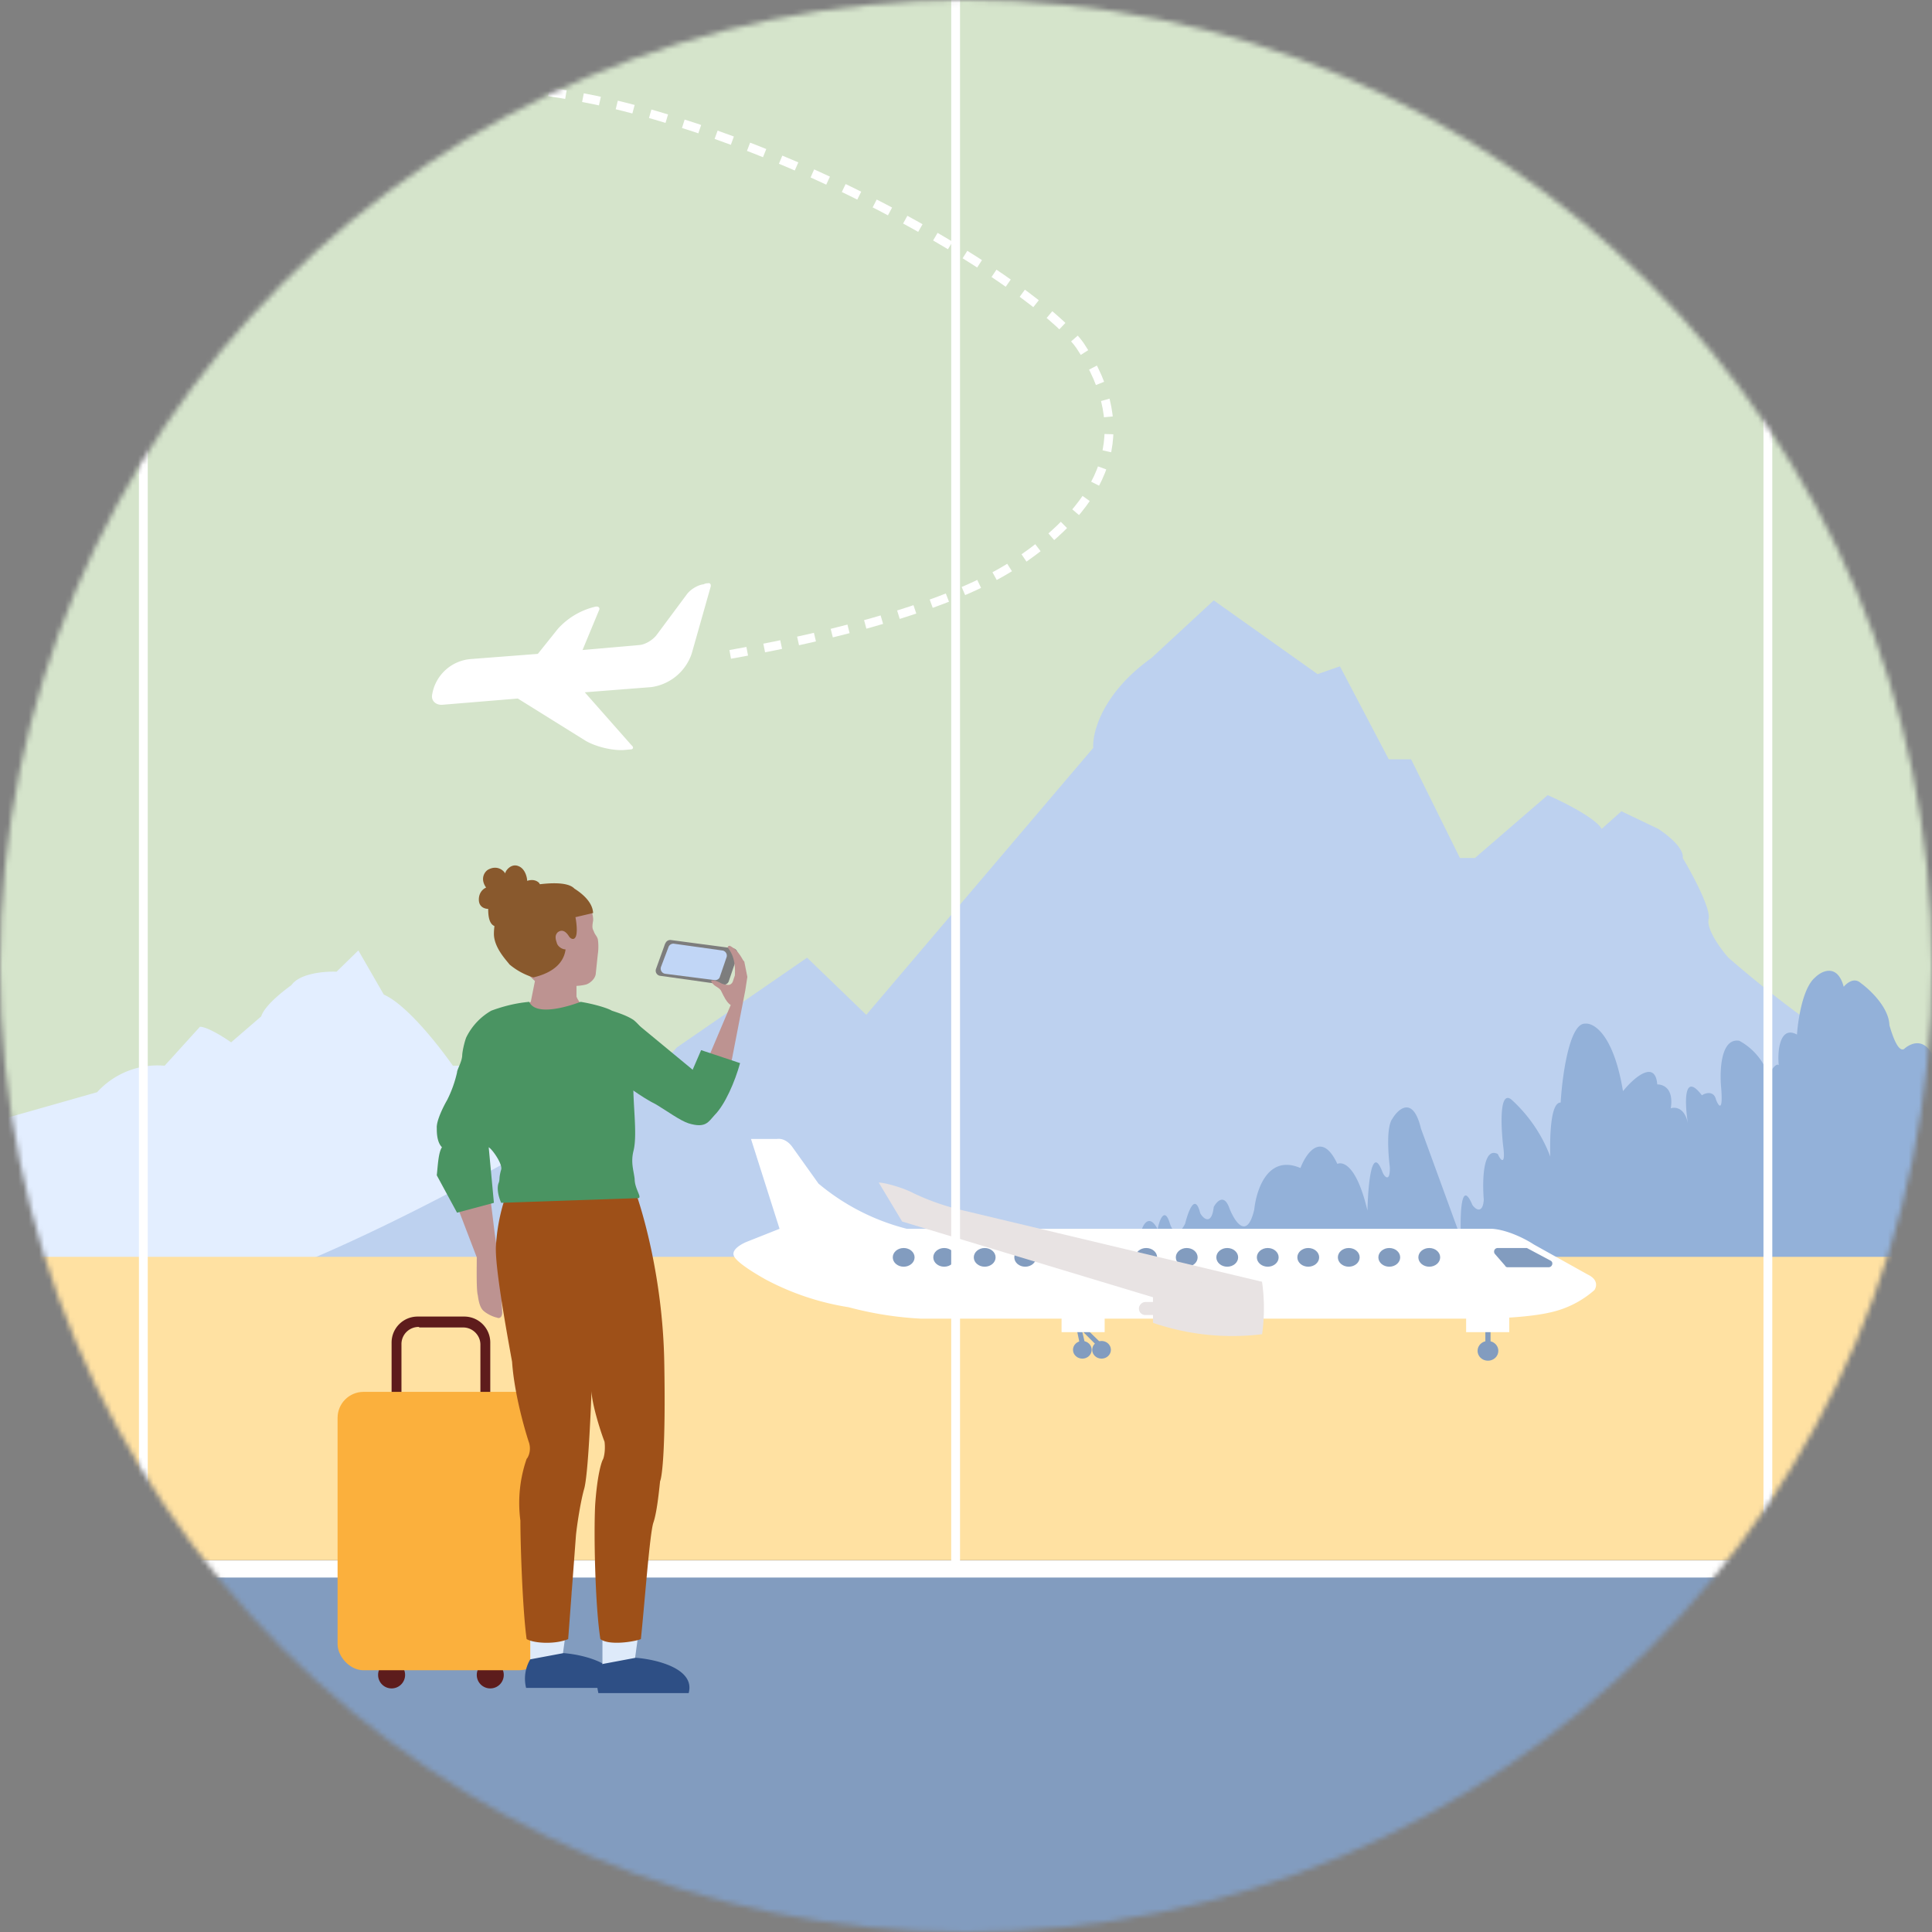<svg xmlns="http://www.w3.org/2000/svg" width="372" height="372" fill="none"><rect width="100%" height="100%" fill="#808080" stroke="none"/><mask id="a" width="372" height="372" x="0" y="0" mask-type="alpha" maskUnits="userSpaceOnUse"><circle cx="186" cy="186" r="186" fill="#C4C4C4"/></mask><g mask="url(#a)"><path fill="#829CBF" stroke="#fff" stroke-width="3.3" d="M-79.4 302.1h599.2v84.4H-79.4z"/><path fill="#D5E4CB" d="M-78.4-30.1h601.9v267.2H-78.4z"/><path fill="#E3EEFF" d="M177 237.1c10.3 6 28.3 32.3 36 44.7H-25.5s-2.7-37.5 10-41.5c0 0 9.9-19.6 16.6-25l17.6-5a15.7 15.7 0 0 1 13-5.1l6.8-7.5c1.4 0 4.6 2 6 3l5.8-5c.6-2 4.1-4.8 5.8-6 1.6-2.3 6.4-2.7 8.7-2.6L69 183l4.9 8.5c4.5 2 10.7 10 13.3 13.7h5.9c.6 2.4 8.3 6.7 12 8.6 3.2 4.8 33.8 11.3 48.7 14l14.8-2.3L177 237Z"/><path fill="#BDD1EF" d="M49.5 246.5c24.5-8.5 73.1-35.3 80.8-44.8l25.1-17.3 11.4 11 43.7-51.4c-.2-2.9 1.7-10.5 11.2-17.3l12-11.1 20 14.2 4.3-1.5 9.4 17.9h4.3l9.4 19h2.9l14-12.1c3 1.3 9.2 4.4 10.4 6.5l3.8-3.4 7.1 3.4c1.7 1.1 5 3.7 4.7 5.6 1.8 3 5.4 9.7 5 11.7-.5 2 2.3 5.8 3.8 7.5a219 219 0 0 0 37.9 26.5c27.3 14.2 82.2 42.3 83.8 41.4a234 234 0 0 0 33.6 10.5h1.2H99.8l-50.3-16.3Z"/><path fill="#93B1D9" d="m188.5 242.7-34 10 227.6 12c7.2-8 4.7-15.8 2-18.7 2.5-1.3 4-5.6 4.5-7.7 1.8-5.6-.3-4.6-1.6-3.5-4 4.4-3-.8-2.1-4 2.8-10.2-1-12-3.2-11.5.8-7.4-2.6-6.5-4.3-5.1-2.9 4-3.7-1.1-3.8-4.2-.8-10.8-5-9.8-7-8-1.2.6-2.3-2.9-2.8-4.6-.1-3.4-3.7-6.8-5.5-8.1-1.3-1.2-2.7 0-3.3.7-1.2-4.5-4.2-3.1-5.5-1.8-2.4 2-3.3 8.2-3.5 11-3.3-1.8-3.8 3.2-3.5 5.9-.5-.5-1.5 1-2 1.9a12 12 0 0 0-5.6-6.6c-3.6-.6-3.8 5.8-3.5 9 .4 4.9-.5 3.6-1 2.3-.4-1.7-2-1.3-2.7-.8-3.6-4.7-3.3 1.6-2.7 5.4-.6-3-2.4-3.2-3.3-2.9.6-3.9-1.5-4.6-2.6-4.6-.4-4.9-4.6-1.2-6.6 1.3-1.8-10.9-5.6-13.2-7.3-13-3-.1-4.4 10-4.7 15.2-2-.1-2.1 6.9-2 10.4a28.3 28.3 0 0 0-7.5-11c-2.3-1.8-2 5-1.6 8.7.6 4.3-.5 3-1 1.8-2.9-1.5-3 5.3-2.7 8.8-.2 2.8-1.6 1.9-2.2 1-2.2-5.2-2.4 2-2.2 6.4l-7.7-21.1c-1.5-6.3-4.3-3.9-5.5-1.9-1.2 1.6-.8 6.8-.5 9.3.1 3-1 2-1.4 1-2.1-5.6-2.8 2.6-2.9 7.4-2-8.5-4.6-9.5-5.8-9-3-6.4-6-2.1-7.1.8-6.3-2.7-8.5 4.2-8.9 8-1.4 6-3.8 2.3-4.8-.3-1-2.8-2.4-1.3-3-.2-.4 3.6-2 2.3-2.6 1.2-1-4-2.3-.4-2.9 2-1.5 3-2.6 1.2-3-.2-1-3.1-2-.4-2.3 1.3-1.4-2.8-2.6-1.3-3-.1 0 4.2-2.3 3.2-3.4 2.2-2.6-2.2-5.5 1.3-6.6 3.4-3.1 3.5-6.3 1.7-7.4.4-1.7-3.8-3.4-2.3-4.1-1-1.9 2.5-3.8 2.7-4.6 2.4a5.4 5.4 0 0 0-5.3-1.3Z"/><path fill="#FFE1A2" d="M-79.1 242h602.6v58.4H-79.1z"/><path fill="#829CBF" d="M287 254.7h-1v5.4h1z"/><ellipse fill="#829CBF" rx="2" ry="1.9" transform="matrix(-1 0 0 1 286.5 260.1)"/><path fill="#fff" d="M290.6 253h-8.3v3.5h8.3z"/><path fill="#829CBF" d="m208 254.7-.9.2 1 4.8 1-.2z"/><path fill="#829CBF" d="m208.3 255-.6.6 3.4 3.4.7-.6z"/><ellipse fill="#829CBF" rx="1.8" ry="1.7" transform="matrix(-1 0 0 1 208.4 259.9)"/><ellipse fill="#829CBF" rx="1.8" ry="1.7" transform="matrix(-1 0 0 1 212.1 259.9)"/><path fill="#fff" d="M212.7 253h-8.3v3.5h8.3z"/><path fill="#fff" d="M305.7 245.4c2.1 1 1.7 2.4 1.3 3a19 19 0 0 1-8.5 4.3c-4.3 1-11.1 1.2-14 1.2H177.3a67 67 0 0 1-13.9-2.2 50.6 50.6 0 0 1-15.9-5.3c-1.8-1-5.7-3.3-6.2-4.6-.5-1.2 1.5-2.3 2.5-2.7l6.3-2.5-5.5-17.3h5c1.5-.2 2.6 1 3 1.6l5 7a42.9 42.9 0 0 0 17 8.7h112.7c3 .2 6.5 2 8 3l10.4 5.8Z"/><ellipse cx="267.5" cy="242.1" fill="#829CBF" rx="2.1" ry="1.8"/><ellipse cx="251.9" cy="242.1" fill="#829CBF" rx="2.1" ry="1.8"/><ellipse cx="236.3" cy="242.1" fill="#829CBF" rx="2.1" ry="1.8"/><ellipse cx="220.7" cy="242.1" fill="#829CBF" rx="2.1" ry="1.8"/><ellipse cx="205.2" cy="242.1" fill="#829CBF" rx="2.1" ry="1.8"/><ellipse cx="189.6" cy="242.1" fill="#829CBF" rx="2.1" ry="1.8"/><ellipse cx="174" cy="242.1" fill="#829CBF" rx="2.1" ry="1.8"/><ellipse cx="275.2" cy="242.1" fill="#829CBF" rx="2.1" ry="1.8"/><ellipse cx="259.7" cy="242.1" fill="#829CBF" rx="2.1" ry="1.8"/><ellipse cx="244.1" cy="242.1" fill="#829CBF" rx="2.1" ry="1.8"/><ellipse cx="228.5" cy="242.1" fill="#829CBF" rx="2.1" ry="1.8"/><ellipse cx="213" cy="242.1" fill="#829CBF" rx="2.1" ry="1.8"/><ellipse cx="197.4" cy="242.1" fill="#829CBF" rx="2.1" ry="1.8"/><ellipse cx="181.8" cy="242.1" fill="#829CBF" rx="2.1" ry="1.8"/><path fill="#E8E3E3" d="m185.6 233.1 57.4 13.7-18.3 3.8-51-15.4-4.5-7.5c1.2 0 4.7 1 6.6 2a46 46 0 0 0 9.8 3.4Z"/><path fill="#E8E3E3" d="M243 257a36 36 0 0 0 0-10.2c-13.8-1-19.8 1.7-21 3v4.9a47 47 0 0 0 21 2.2Z"/><rect width="4.2" height="2.5" fill="#E8E3E3" rx="1.2" transform="matrix(-1 0 0 1 223.5 250.7)"/><path fill="#829CBF" d="M288.4 240.3h5.6l4.5 2.4c.7.3.4 1.3-.3 1.3h-7.9a.5.5 0 0 1-.5-.3l-2-2.3c-.3-.5 0-1.1.6-1.1Z"/><circle cx="75.4" cy="322.5" r="2.6" fill="#5D1C1C"/><circle cx="94.4" cy="322.5" r="2.6" fill="#5D1C1C"/><path fill="#5E1C1C" fill-rule="evenodd" d="M80.4 253.5a5 5 0 0 0-5 5v14.7a5 5 0 0 0 5 5h9a5 5 0 0 0 5-5v-14.7a5 5 0 0 0-5-5h-9Zm.3 2a3.3 3.3 0 0 0-3.4 3.4v13.9c0 1.8 1.5 3.3 3.4 3.3h8.5c1.8 0 3.3-1.5 3.3-3.3v-13.9c0-1.8-1.5-3.3-3.3-3.3h-8.5Z" clip-rule="evenodd"/><rect width="39.9" height="53.6" x="65" y="268" fill="#FBB03D" rx="5"/><path fill="#DEEAFA" d="m108.1 320.5 2-14.6-8-1.5v17l6-1Z"/><path fill="#2E4F85" d="M101.3 325h17.4c1.3-4.5-6.2-6.4-10.2-6.7l-6.4 1.2a7.3 7.3 0 0 0-.8 5.5Z"/><path fill="#BD9391" d="m88.2 232.7 5.8-4.4c1.1 6.2 1 9.6 2.5 16.1l1.4 2c.6.7.8 2.4.9 3.1l.2 1.3c.3 1.3 0 1.4-.3 1.3a2 2 0 0 1-1-1.5c-.2-.9-.6-.8-.8-.7 0 0-.2.2-.3.8l.1 2c0 1.1-.7 1.2-1 1-.6-.1-1.8-.6-2.6-1.3-.8-.7-1-2.3-1.1-3-.3-1-.2-5.3-.2-7.3l-3.6-9.4Z"/><path fill="#DEEAFA" d="m122 321.3 2-14.6-8-1.4v17l6-1Z"/><path fill="#2E4F85" d="M115.2 326h17.4c1.3-4.7-6.2-6.5-10.2-6.8l-6.4 1.2a7.3 7.3 0 0 0-.8 5.5Z"/><path fill="#9E5018" d="M121.5 227.1c-7 4.2-19.1 4.2-24.3 3.7a36 36 0 0 0-1.7 9c-.3 3.6 2 16.4 3.1 22.4.4 6 2.4 13 3.3 15.7.4 1.5-.2 2.7-.5 3a26 26 0 0 0-1.2 11.9c0 4.4.4 17 1.2 22.8 1.6.9 5.7 1 8 0l1.5-20c.2-2 .9-6.6 1.6-9 .7-2.6 1.2-13.6 1.4-18.8 0 2.2 1.6 7.5 2.5 9.8.2 1.6-.1 3-.3 3.4-.3.5-1.1 3-1.5 8.7-.3 5.7 0 19.6 1 25.9 1.7 1.3 6.6.5 7.8 0 .7-6.6 1.7-20.3 2.4-22.4.7-2 1.1-6.2 1.3-8 .4-.9 1.1-6.6.8-23-.3-16.4-4.4-30.2-6.4-35Z"/><path fill="#BD9391" d="m102.2 192.9-1.5.8 7 5.7 5.9-5.7-1.3-.2c-.6-.1-1.2-1.3-1.3-1.6v-4.6h-9.7l1.7 1.6-.8 4Z"/><path fill="#BD9391" d="M110 189.9c-2.2.3-4.8-.5-6.3-1-1 0-4.2-3.4-5.7-5-1.2-1.7-1-5.5-.7-7.2.4-1.8 2.5-3.4 3.5-4a20 20 0 0 1 5.7-1.1c2.2-.2 2.4.2 2.9.5.5 0 3 .8 3.3 1.2l.8 1c.2.4.8 2 .7 3-.3 1.6 0 1.6.2 2.2.2.5.5.7.7 1.3.1.5.2 1.7 0 3l-.4 3.8c-.2 1.1-1.4 1.9-2 2-1.3.3-2.1.2-2.8.3Z"/><path fill="#89592D" d="M110.6 171.1c-1.4-1.5-5.7-1-7.7-.7-1.3.2-3.5 1.4-4.5 1.9-2.7 2-3.3 5.6-3.3 7.5 0 2.7 2.5 5.2 3 5.9a13 13 0 0 0 4.6 2.5c4.2-1 5.9-3.1 6.2-5.4-.8 0-1.6-.7-1.7-1.3-.4-1.1-.2-1.6.2-2 .8-.6 1.5-.2 2.1.7.4.7 1 .7 1.2.4.6-.6.3-3 .1-4l3.4-.8c-.1-2.3-2.5-4-3.6-4.7Z"/><path fill="#7D7D7D" d="M128.1 181.7a1 1 0 0 1 1.1-.7l12 1.6c.6.1 1 .8.8 1.4l-1.7 5a1 1 0 0 1-1 .6l-12.1-1.7a1 1 0 0 1-.9-1.3l1.8-5Z"/><path fill="#C1D6F6" d="M139.9 184.3a1 1 0 0 0-.9-1.3l-9.3-1.3a1 1 0 0 0-1 .7l-1.4 3.7a1 1 0 0 0 .8 1.4l9.4 1.2c.5.1 1-.2 1.1-.6l1.3-3.8Z"/><path fill="#BD9391" d="m140.7 193.5-5 11.8 4.5 2.4 3.3-17 .4-2.6-.6-3c-.3 0-.8-2-2.8-3-1.3.3 1.3.7 1 5.7-.4 1-.3 1.5-1 1.8-.2.1-1 0-1.5-.2-1.4-.8-2.3-.8-2-.3.7 1 1.2.8 1.8 1.6l.5 1c.5 1 1 1.6 1.4 1.8Z"/><path fill="#4A9462" d="m133.4 206-11.5-9.5s-4.5 0-4.9 3c-.6 4.7-.2 6.1 1.8 8.1 1.2 1 4.6 3.6 7.6 5.1 2 1.2 4.6 3.1 6.2 3.6 3.3 1 3.8-.3 5-1.6 2-2 3.9-6.4 4.9-10l-7.5-2.5-1.6 3.7Z"/><path fill="#89592D" d="M103.2 173.4c.6-.5 1.6-1.8.6-3.4-.3-.3-1-.8-2.3-.4 0-.7-.4-2.3-1.6-2.8-1.5-.7-2.7 1-2.6 1.4-.4-.7-1.7-1.7-3.4-.7-.6.4-1.5 1.7-.3 3.4-.5.2-1.4.9-1.4 2.3 0 1.5 1.2 1.8 1.8 1.8 0 1.2.1 3.6 2 3.4a7 7 0 0 1 7.2-5Z"/><path fill="#4A9462" d="M89.8 199.7a12 12 0 0 1 4.8-5.1c3.8-1.4 6.4-1.6 7.3-1.7 1.2 2.7 7 1.1 9.9 0 2.5.4 5.2 1.2 6 1.7 1.5.5 3 1 4.2 1.8a8 8 0 0 1 2.4 3.3c.2 1-2.2 3.5-2.4 7.8-.3 4.3.8 10.6 0 14-.6 2.3 0 3.8.2 5.5 0 2 1.6 3.7.6 3.7l-26.3.9c-.7-1.6-.8-3-.5-3.8.3-.7 0-.9.5-2.6.3-1-1.6-3.8-2.4-4.3l1 10.7-7.1 1.9-3.9-7.2c.2-1.8.3-4.4 1-5.4-1-1-1-2.9-1-3.7-.1-1.4 1.3-4.2 2-5.4a23 23 0 0 0 1.9-5.3c0-.6 1-2.1 1-3.4.1-1.2.6-3 .8-3.4Z"/><path stroke="#fff" stroke-dasharray="3.33 3.33" stroke-width="1.7" d="M140.6 126c13-2.3 40.7-8 55-17.5C213 97 219 83.1 208 66.6c-6.6-9.6-47.1-36.3-90.1-46.6C87 12.6 10.6 10.5-9 9.8"/><path fill="#fff" d="M83.2 133.8a8.2 8.2 0 0 1 7.4-6.9l13-1 19.5-1.7c1.2-.1 2.6-1 3.3-1.9l5.8-7.8c.7-1 2.2-1.9 3.3-2 0 0 .3-.2.8-.2.4-.1.7.2.5.8l-3.6 12.7a9.6 9.6 0 0 1-7.8 6.5l-12.8 1 9 10.2c.5.4.3.8-.2.8l-1.1.1c-2.2.2-5.6-.6-7.6-1.8l-13-8.1-14.5 1.2c-1.2.1-2.2-.7-2-1.9Z"/><path fill="#fff" d="m112 125.8-9 .8 4.4-5.5a14 14 0 0 1 7.3-4.3c.6-.1.9.3.6.8l-3.4 8.2Z"/><path stroke="#fff" stroke-width="1.7" d="M27.6 301.9V-34.2M184 301.2v-336m156.4 335.4V-35.6"/></g></svg>